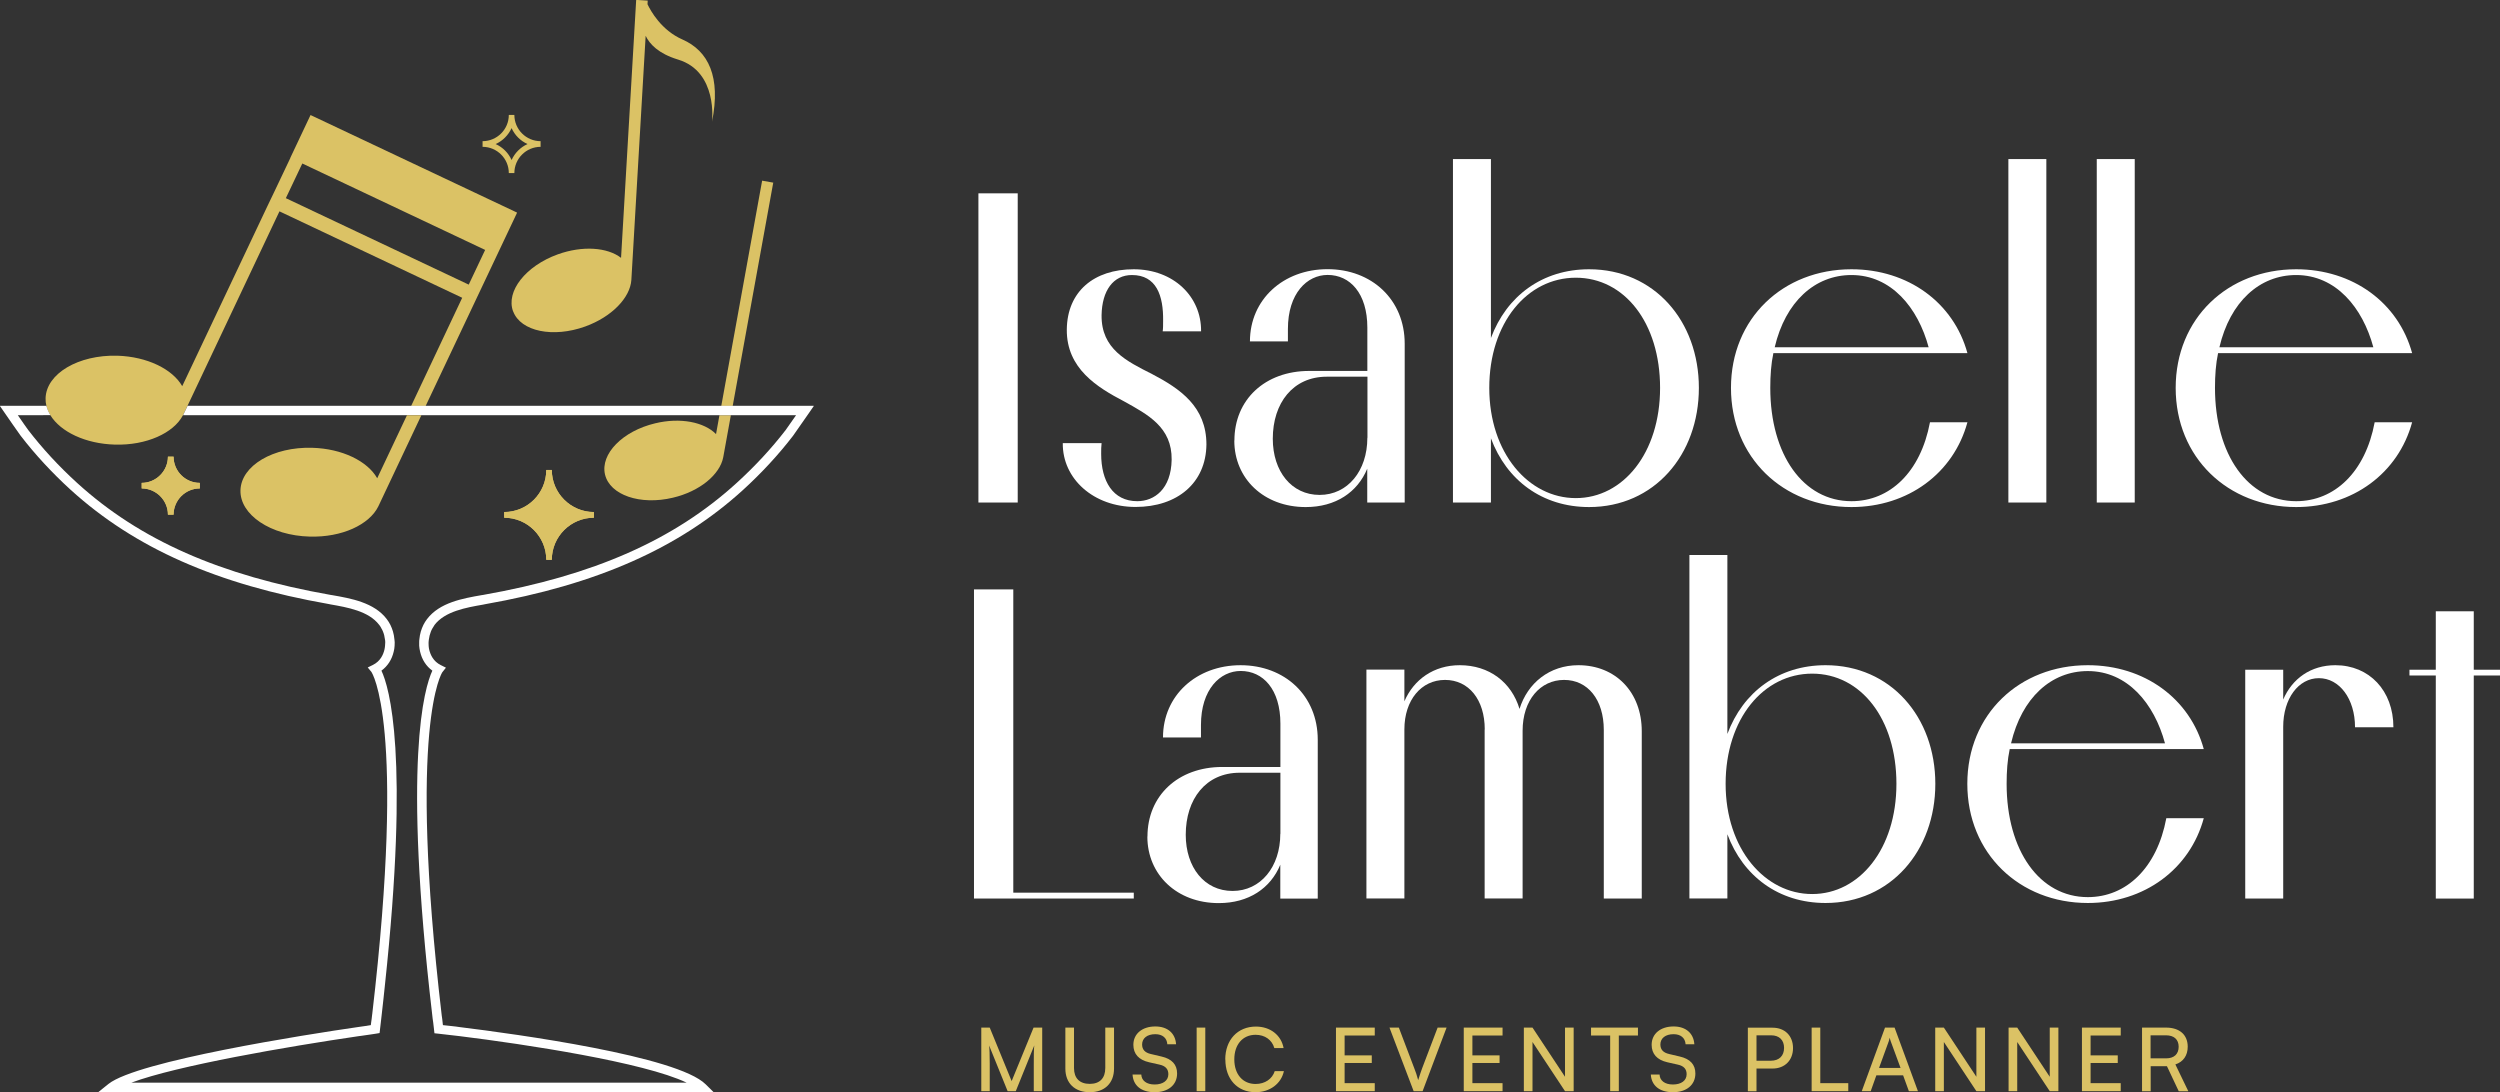 <svg xmlns="http://www.w3.org/2000/svg" id="Layer_2" viewBox="0 0 242.97 106.15"><rect x="0" y="0" width="242.97" height="106.15" fill="#333333" stroke="none"/><g id="Layer_1-2"><path d="M95.09,48.84v-30.05h3.82v30.05h-3.82Z" style="fill:#fff; stroke-width:0px;"></path><path d="M107.06,43.07c-.04.3-.04.69-.04,1.04,0,2.64,1.13,4.6,3.51,4.6,1.65,0,3.29-1.17,3.34-4.03.04-3.16-2.3-4.38-4.64-5.68-2.56-1.34-5.59-3.17-5.55-6.98.04-3.69,2.64-5.85,6.5-5.85s6.59,2.65,6.55,6.03h-3.73c.04-.26.04-.61.04-1,.04-2.47-.65-4.47-3.03-4.47-1.82,0-2.91,1.52-2.95,3.9-.04,3.29,2.43,4.47,4.9,5.72,2.73,1.43,5.29,3.17,5.29,6.85-.04,3.73-2.82,6.07-6.89,6.07s-7.11-2.73-7.07-6.2h3.77Z" style="fill:#fff; stroke-width:0px;"></path><path d="M119.97,42.81c0-3.95,2.95-6.76,7.28-6.76h5.64v-4.21c0-3.34-1.69-5.12-3.86-5.12-1.99,0-3.86,1.78-3.86,5.25v1.21h-3.69c0-4.08,3.25-7.02,7.54-7.02s7.5,2.95,7.5,7.24v15.44h-3.64v-3.29c-.95,2.3-3.08,3.73-5.98,3.73-4.08,0-6.94-2.77-6.94-6.46ZM132.9,42.55v-5.94h-3.95c-3.29,0-5.25,2.56-5.25,6.03,0,3.17,1.82,5.46,4.55,5.46s4.64-2.34,4.64-5.55Z" style="fill:#fff; stroke-width:0px;"></path><path d="M144.9,42.6v6.24h-3.69V15.46h3.69v17.39c1.52-4.08,4.99-6.68,9.54-6.68,6.33,0,10.67,5.03,10.67,11.53s-4.34,11.58-10.67,11.58c-4.55,0-8.02-2.6-9.54-6.68ZM161.34,37.7c0-6.33-3.47-10.71-8.19-10.71s-8.41,4.38-8.41,10.71,3.82,10.71,8.41,10.71,8.19-4.38,8.19-10.71Z" style="fill:#fff; stroke-width:0px;"></path><path d="M191.21,41.04c-1.34,4.94-5.77,8.24-11.27,8.24-6.63,0-11.71-4.81-11.71-11.58s5.07-11.53,11.71-11.53c5.51,0,9.93,3.25,11.27,8.15h-18.86c-.22,1.04-.3,2.17-.3,3.38,0,6.5,3.21,11.01,7.89,11.01,3.73,0,6.72-2.82,7.63-7.67h3.64ZM172.48,33.75h14.96c-1.04-3.86-3.64-7.02-7.5-7.02-3.56,0-6.42,2.6-7.46,7.02Z" style="fill:#fff; stroke-width:0px;"></path><path d="M195.19,48.84V15.46h3.69v33.38h-3.69Z" style="fill:#fff; stroke-width:0px;"></path><path d="M203.78,48.84V15.46h3.69v33.38h-3.69Z" style="fill:#fff; stroke-width:0px;"></path><path d="M234.43,41.04c-1.34,4.94-5.77,8.24-11.27,8.24-6.63,0-11.71-4.81-11.71-11.58s5.07-11.53,11.71-11.53c5.51,0,9.93,3.25,11.27,8.15h-18.86c-.22,1.04-.3,2.17-.3,3.38,0,6.5,3.21,11.01,7.89,11.01,3.73,0,6.72-2.82,7.63-7.67h3.64ZM215.7,33.75h14.96c-1.04-3.86-3.64-7.02-7.5-7.02-3.56,0-6.42,2.6-7.46,7.02Z" style="fill:#fff; stroke-width:0px;"></path><path d="M110.18,87.33h-15.52v-30.05h3.82v29.48h11.71v.56Z" style="fill:#fff; stroke-width:0px;"></path><path d="M111.52,81.3c0-3.95,2.95-6.76,7.28-6.76h5.64v-4.21c0-3.34-1.69-5.12-3.86-5.12-1.99,0-3.86,1.78-3.86,5.25v1.21h-3.69c0-4.08,3.25-7.02,7.54-7.02s7.5,2.95,7.5,7.24v15.44h-3.64v-3.29c-.95,2.3-3.08,3.73-5.98,3.73-4.08,0-6.94-2.77-6.94-6.46ZM124.44,81.04v-5.94h-3.95c-3.3,0-5.25,2.56-5.25,6.03,0,3.17,1.82,5.46,4.55,5.46s4.64-2.34,4.64-5.55Z" style="fill:#fff; stroke-width:0px;"></path><path d="M144.3,70.89c0-2.9-1.56-4.81-3.86-4.81s-3.95,1.95-3.95,4.81v16.43h-3.69v-22.24h3.69v3.08c.91-2.12,2.86-3.51,5.38-3.51,2.86,0,5.03,1.65,5.81,4.25.78-2.51,2.91-4.25,5.72-4.25,3.6,0,6.16,2.6,6.16,6.42v16.26h-3.69v-16.39c0-2.95-1.56-4.86-3.86-4.86s-4.03,1.95-4.03,4.94v16.3h-3.69v-16.43Z" style="fill:#fff; stroke-width:0px;"></path><path d="M167.88,81.08v6.24h-3.69v-33.38h3.69v17.39c1.52-4.08,4.99-6.68,9.54-6.68,6.33,0,10.67,5.03,10.67,11.53s-4.34,11.58-10.67,11.58c-4.55,0-8.02-2.6-9.54-6.68ZM184.31,76.18c0-6.33-3.47-10.71-8.19-10.71s-8.41,4.38-8.41,10.71,3.82,10.71,8.41,10.71,8.19-4.38,8.19-10.71Z" style="fill:#fff; stroke-width:0px;"></path><path d="M214.18,79.52c-1.34,4.94-5.77,8.24-11.27,8.24-6.63,0-11.71-4.81-11.71-11.58s5.07-11.53,11.71-11.53c5.51,0,9.93,3.25,11.27,8.15h-18.86c-.22,1.04-.3,2.17-.3,3.38,0,6.5,3.21,11.01,7.89,11.01,3.73,0,6.72-2.82,7.63-7.67h3.64ZM195.45,72.24h14.96c-1.04-3.86-3.64-7.02-7.5-7.02-3.56,0-6.42,2.6-7.46,7.02Z" style="fill:#fff; stroke-width:0px;"></path><path d="M221.9,65.08v2.91c.87-2.04,2.69-3.34,5.07-3.34,3.29,0,5.64,2.47,5.64,6.03h-3.73c0-2.77-1.52-4.77-3.51-4.77s-3.47,1.99-3.47,4.73v16.69h-3.69v-22.24h3.69Z" style="fill:#fff; stroke-width:0px;"></path><path d="M236.73,87.33v-21.68h-2.56v-.56h2.56v-5.68h3.69v5.68h2.56v.56h-2.56v21.68h-3.69Z" style="fill:#fff; stroke-width:0px;"></path><path d="M95.37,106.05v-6.18h.82l2.13,5.2,2.13-5.2h.84v6.18h-.82v-2.44c0-1.15,0-1.57.05-2.01l-1.8,4.45h-.79l-1.8-4.44c.04.3.06.93.06,1.8v2.64h-.82Z" style="fill:#dbc265; stroke-width:0px;"></path><path d="M103.54,99.87h.84v3.93c0,.99.55,1.54,1.53,1.54s1.51-.56,1.51-1.54v-3.93h.85v3.98c0,1.42-.91,2.3-2.36,2.3s-2.37-.87-2.37-2.3v-3.98Z" style="fill:#dbc265; stroke-width:0px;"></path><path d="M112.29,99.76c1.18,0,1.94.66,2.01,1.73h-.85c-.04-.62-.48-.98-1.17-.98-.78,0-1.28.39-1.28,1,0,.5.28.8.86.93l1.02.24c1.01.23,1.52.78,1.52,1.65,0,1.11-.86,1.82-2.18,1.82s-2.09-.66-2.15-1.72h.85c.02.59.51.97,1.29.97.82,0,1.34-.38,1.34-1,0-.49-.27-.8-.85-.93l-1.02-.23c-1.01-.23-1.53-.81-1.53-1.7,0-1.06.85-1.78,2.13-1.78Z" style="fill:#dbc265; stroke-width:0px;"></path><path d="M117.14,106.05h-.84v-6.18h.84v6.18Z" style="fill:#dbc265; stroke-width:0px;"></path><path d="M119.08,102.97c0-1.91,1.21-3.2,2.98-3.2,1.39,0,2.46.83,2.69,2.09h-.9c-.23-.8-.92-1.29-1.82-1.29-1.25,0-2.07.94-2.07,2.39s.82,2.39,2.07,2.39c.91,0,1.62-.49,1.86-1.25h.89c-.26,1.23-1.37,2.05-2.76,2.05-1.76,0-2.93-1.27-2.93-3.18Z" style="fill:#dbc265; stroke-width:0px;"></path><path d="M129.84,106.05v-6.18h3.77v.77h-2.93v1.93h2.64v.74h-2.64v1.96h2.93v.78h-3.77Z" style="fill:#dbc265; stroke-width:0px;"></path><path d="M135.05,99.87h.9l1.5,3.95c.14.35.26.7.38,1.16.15-.49.29-.9.39-1.17l1.5-3.94h.87l-2.33,6.18h-.87l-2.35-6.18Z" style="fill:#dbc265; stroke-width:0px;"></path><path d="M142.26,106.05v-6.18h3.77v.77h-2.93v1.93h2.64v.74h-2.64v1.96h2.93v.78h-3.77Z" style="fill:#dbc265; stroke-width:0px;"></path><path d="M148.1,106.05v-6.18h.84l3.16,4.78v-4.78h.84v6.18h-.84l-3.16-4.78v4.78h-.84Z" style="fill:#dbc265; stroke-width:0px;"></path><path d="M154.63,99.87h4.56v.77h-1.86v5.41h-.84v-5.41h-1.86v-.77Z" style="fill:#dbc265; stroke-width:0px;"></path><path d="M162.66,99.76c1.18,0,1.94.66,2.01,1.73h-.85c-.04-.62-.48-.98-1.17-.98-.78,0-1.28.39-1.28,1,0,.5.28.8.86.93l1.02.24c1.01.23,1.52.78,1.52,1.65,0,1.11-.86,1.82-2.18,1.82s-2.09-.66-2.15-1.72h.85c.02.59.51.97,1.29.97.82,0,1.34-.38,1.34-1,0-.49-.26-.8-.85-.93l-1.02-.23c-1.01-.23-1.53-.81-1.53-1.7,0-1.06.85-1.78,2.13-1.78Z" style="fill:#dbc265; stroke-width:0px;"></path><path d="M170.71,103.85v2.21h-.84v-6.18h2.4c1.21,0,1.99.8,1.99,1.98s-.79,1.99-1.99,1.99h-1.56ZM170.71,100.62v2.47h1.39c.83,0,1.29-.49,1.29-1.25s-.47-1.22-1.26-1.22h-1.42Z" style="fill:#dbc265; stroke-width:0px;"></path><path d="M176.91,105.27h2.72v.78h-3.56v-6.18h.84v5.4Z" style="fill:#dbc265; stroke-width:0px;"></path><path d="M180.94,106.05l2.26-6.18h.93l2.27,6.18h-.88l-.56-1.54h-2.6l-.55,1.54h-.87ZM182.62,103.79h2.09l-.95-2.58c-.04-.12-.09-.26-.1-.36-.02.09-.06.23-.1.36l-.94,2.58Z" style="fill:#dbc265; stroke-width:0px;"></path><path d="M188.08,106.05v-6.18h.84l3.16,4.78v-4.78h.84v6.18h-.84l-3.16-4.78v4.78h-.84Z" style="fill:#dbc265; stroke-width:0px;"></path><path d="M195.21,106.05v-6.18h.84l3.16,4.78v-4.78h.84v6.18h-.84l-3.16-4.78v4.78h-.84Z" style="fill:#dbc265; stroke-width:0px;"></path><path d="M202.34,106.05v-6.18h3.77v.77h-2.93v1.93h2.64v.74h-2.64v1.96h2.93v.78h-3.77Z" style="fill:#dbc265; stroke-width:0px;"></path><path d="M208.18,106.05v-6.18h2.33c1.32,0,2.11.7,2.11,1.86,0,.85-.43,1.47-1.2,1.72l1.26,2.61h-.93l-1.15-2.44h-1.58v2.44h-.84ZM209.02,102.86h1.5c.78,0,1.22-.42,1.22-1.13s-.46-1.11-1.23-1.11h-1.5v2.24Z" style="fill:#dbc265; stroke-width:0px;"></path><path d="M74.07,17.56l-3.97,21.89h1.11l3.94-21.7-1.07-.19Z" style="fill:#dbc265; stroke-width:0px;"></path><path d="M71.03,40.36l-.74,4.08h0c-.32,1.67-2.26,3.31-4.89,3.93-3.17.76-6.12-.25-6.6-2.25-.47-2,1.71-4.23,4.88-4.98,2.44-.59,4.76-.12,5.91,1.05l.33-1.83h1.11Z" style="fill:#dbc265; stroke-width:0px;"></path><path d="M49.88,30.28c.74,1.93,3.87,2.58,7,1.45,2.59-.94,4.36-2.8,4.48-4.51h0s1.39-23.74,1.39-23.74c.38.8,1.24,1.73,3.15,2.31,3.9,1.18,3.3,6.04,3.3,6.04.88-4.36-.35-6.88-2.87-7.99-2.06-.9-3.09-2.78-3.4-3.43l.02-.35-1.12-.07-1.47,25.07c-1.32-1.02-3.73-1.21-6.15-.34-3.13,1.13-5.07,3.61-4.34,5.55Z" style="fill:#dbc265; stroke-width:0px;"></path><path d="M57.72,49.77v.55c-2.25,0-4.09,1.83-4.09,4.09h-.54c0-2.26-1.84-4.09-4.09-4.09v-.55c2.26,0,4.09-1.83,4.09-4.09h.54c0,2.25,1.84,4.09,4.09,4.09Z" style="fill:#dbc265; stroke-width:0px;"></path><path d="M19.42,46.93v.54c-1.41,0-2.55,1.15-2.55,2.55h-.55c0-1.4-1.15-2.55-2.55-2.55v-.54c1.4,0,2.55-1.15,2.55-2.55h.55c0,1.41,1.14,2.55,2.55,2.55Z" style="fill:#dbc265; stroke-width:0px;"></path><path d="M50.25,20.66l-20.07-9.48-1.97,4.17h.01l-1.6,3.37h0s-.61,1.27-.61,1.27h0s-8.3,17.54-8.3,17.54c-.94-1.65-3.39-2.87-6.31-2.96-3.78-.1-6.9,1.74-6.97,4.13-.01.25.02.5.08.75.08.31.21.61.39.91.98,1.6,3.4,2.77,6.26,2.85,3.07.09,5.71-1.12,6.62-2.85.02-.03.03-.06.05-.1h0l.39-.81,8.94-18.91,17.76,8.4-4.96,10.51h1.41l8.86-18.73h-.01s.03-.06.03-.06ZM45.55,27.66l-17.77-8.4,1.6-3.37,17.77,8.4-1.59,3.36Z" style="fill:#dbc265; stroke-width:0px;"></path><path d="M49.99,11.17h-.54c0,1.41-1.15,2.55-2.55,2.55v.55c1.4,0,2.55,1.14,2.55,2.55h.54c0-1.41,1.15-2.55,2.55-2.55v-.55c-1.4,0-2.55-1.14-2.55-2.55ZM49.72,15.55c-.31-.69-.86-1.24-1.55-1.55.69-.31,1.24-.87,1.55-1.55.31.69.86,1.24,1.55,1.55-.69.31-1.24.87-1.55,1.55Z" style="fill:#dbc265; stroke-width:0px;"></path><path d="M79.09,39.46l-.49.71c-.15.21-1.38,1.99-1.53,2.19-1.4,1.82-3.03,3.59-4.86,5.26-6.22,5.66-14.2,9.19-25.11,11.11l-.14.03c-1.66.29-3.72.65-4.74,1.99,0,0,0,0,0,.01-.07.1-.14.21-.2.32-.06.1-.11.21-.15.32-.09.24-.16.49-.19.75-.02.11-.02.21-.03.32,0,.1,0,.21.01.32.01.13.03.26.06.38.12.47.39,1.11,1.12,1.47l.5.25-.35.44s-3.39,4.96-.06,33.36c.02.12.03.23.05.35.01.11.03.23.04.35,0,.08.02.16.03.24.22.03.53.06.92.1.11.02.23.03.35.04.11.02.23.03.35.05,5.6.69,21.17,2.83,23.91,5.56l.78.77H9.54l1.01-.81c2.8-2.22,19.11-4.78,24.29-5.53.13-.02.24-.04.35-.05.13-.02.24-.04.35-.05.07,0,.13-.02.19-.03.12-.02.23-.04.31-.05,0-.08.02-.17.03-.25.01-.12.03-.24.05-.35.01-.12.03-.24.04-.35,0-.05.01-.1.02-.15,3.3-28.26-.05-33.17-.08-33.22l-.36-.44.51-.25c.72-.36,1-1,1.11-1.47.03-.13.05-.25.06-.38.01-.1.02-.21.02-.32,0-.11,0-.21-.03-.32-.03-.26-.09-.51-.19-.75-.04-.11-.1-.22-.16-.32-.06-.12-.12-.22-.2-.32,0,0,0,0-.01-.01-1.02-1.34-3.08-1.7-4.74-1.99l-.14-.03c-10.91-1.92-18.88-5.45-25.11-11.11-1.83-1.67-3.46-3.44-4.86-5.26-.16-.2-1.39-1.99-1.53-2.19l-.49-.71h4.53c.08.31.21.61.39.91H1.73c.47.67.93,1.35,1.01,1.44,1.37,1.78,2.96,3.51,4.75,5.14,6.09,5.55,13.92,9,24.65,10.89l.14.02c1.82.32,4.08.71,5.31,2.33.14.18.25.37.35.56.05.11.1.21.14.32.04.1.08.21.11.32.07.25.12.5.14.75.01.11.03.21.03.32s0,.21-.01.32c-.01.2-.04.39-.09.58-.18.77-.59,1.4-1.19,1.84.76,1.6,2.74,8.22.33,30.65-.04.37-.08.75-.12,1.13,0,0,0,0,0,.01-.06.56-.13,1.12-.19,1.7-.01.12-.03.23-.04.35-.01.11-.02.23-.04.35-.03.23-.05.45-.08.68,0,0,0,.01,0,.02l-.04.33h0s-.35.06-.35.06c-.15.02-.3.05-.46.07-.33.05-.68.09-1.04.15,0,0,0,0,0,0-.06,0-.11.01-.17.02-6.9,1.01-17.7,2.87-22.1,4.52h53.96c-4.14-1.98-15.67-3.73-22.06-4.52-.78-.09-1.48-.17-2.08-.24l-.37-.04v-.03s-.04-.33-.04-.33c0-.01,0-.01,0-.02-.03-.23-.06-.46-.08-.68-.02-.12-.03-.24-.05-.35-.01-.12-.03-.24-.04-.35-2.89-24.72-.77-31.81.01-33.48-.6-.43-1.01-1.07-1.19-1.84-.05-.19-.07-.39-.09-.58,0-.1,0-.21,0-.32s0-.21.02-.32c.02-.25.07-.5.14-.75.03-.11.07-.21.11-.32.05-.11.09-.21.14-.32.1-.19.21-.38.35-.56,1.23-1.62,3.49-2.01,5.31-2.33l.14-.02c10.73-1.89,18.57-5.34,24.65-10.89,1.79-1.63,3.39-3.36,4.76-5.14.07-.1.55-.78,1.01-1.44H17.79s.03-.06.05-.1h0l.39-.81h60.85Z" style="fill:#fff; stroke-width:0px;"></path><path d="M19.42,47.47c-1.41,0-2.55,1.15-2.55,2.55h-.55c0-1.4-1.15-2.55-2.55-2.55v-.54c1.4,0,2.55-1.15,2.55-2.55h.55c0,1.41,1.14,2.55,2.55,2.55v.54ZM57.72,50.31c-2.25,0-4.09,1.83-4.09,4.09h-.54c0-2.26-1.84-4.09-4.09-4.09v-.55c2.26,0,4.09-1.83,4.09-4.09h.54c0,2.25,1.84,4.09,4.09,4.09v.55Z" style="fill:#dbc265; stroke-width:0px;"></path><path d="M40.95,40.36l-4.18,8.85h0c-.87,1.78-3.54,3.03-6.67,2.94-3.79-.1-6.8-2.12-6.73-4.51.07-2.39,3.19-4.23,6.97-4.12,2.92.08,5.38,1.3,6.32,2.96l2.89-6.12h1.41Z" style="fill:#dbc265; stroke-width:0px;"></path></g></svg>